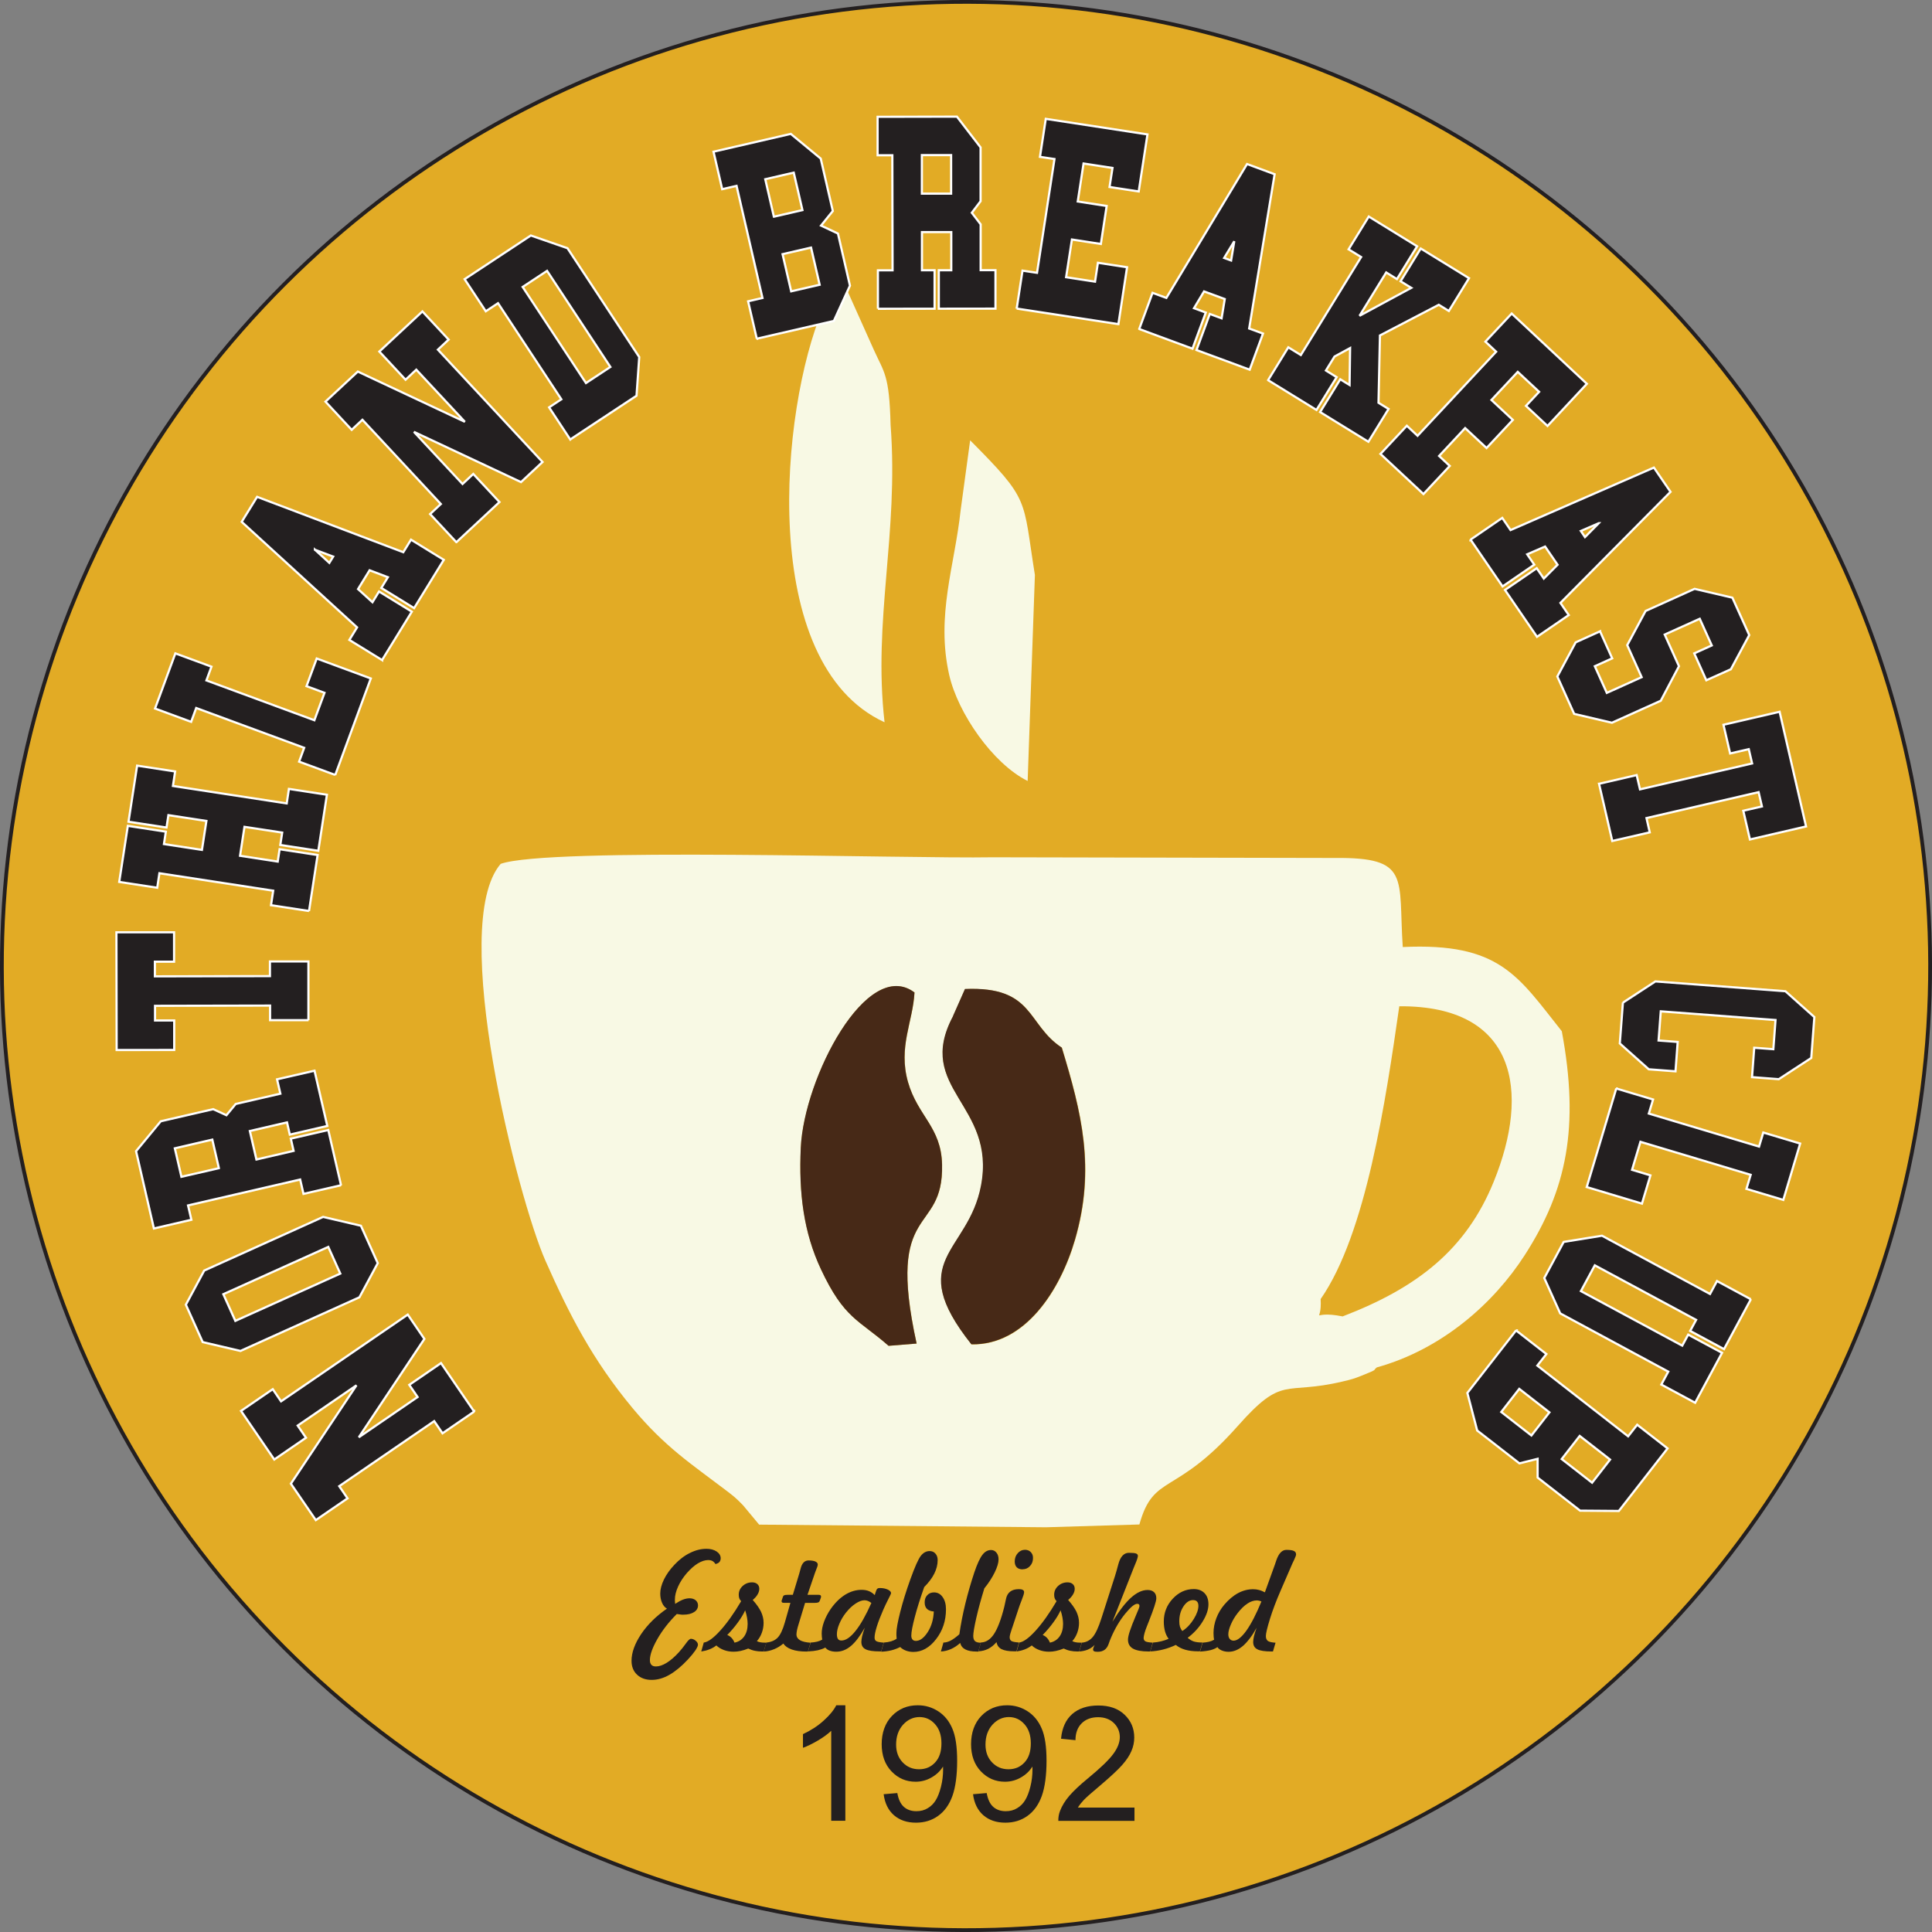 <svg id="Layer_1" data-name="Layer 1" xmlns="http://www.w3.org/2000/svg" width="255.72" height="255.72" viewBox="0 0 255.72 255.72">
  <rect x="0" y="0" width="255.72" height="255.72" fill="#808080" stroke="none"/>
  <defs>
    <style>
      .cls-1 {
        stroke: #231f20;
        stroke-width: .5px;
      }

      .cls-1, .cls-2 {
        fill: none;
        stroke-miterlimit: 2.61;
      }

      .cls-3 {
        fill: #472917;
      }

      .cls-3, .cls-4 {
        fill-rule: evenodd;
      }

      .cls-3, .cls-4, .cls-5, .cls-6 {
        stroke-width: 0px;
      }

      .cls-4 {
        fill: #f8f9e4;
      }

      .cls-5 {
        fill: #231f20;
      }

      .cls-2 {
        stroke: #fff;
        stroke-width: .29px;
      }

      .cls-6 {
        fill: #e2ab25;
      }
    </style>
  </defs>
  <circle class="cls-6" cx="127.86" cy="127.86" r="127.61" transform="translate(-52.96 127.86) rotate(-45)" />
  <circle class="cls-1" cx="127.86" cy="127.86" r="127.61" transform="translate(-52.96 127.86) rotate(-45)" />
  <path class="cls-4" d="m182.2,181c8.68-2.4,15.53-8.52,19.62-14.88,5.57-8.65,7.26-16.97,4.9-29.63-5.82-7.32-8.21-11.74-21.05-11.14-.62-9.2,1.09-11.89-9.01-11.79l-45.29-.09c-11.38.21-58.78-1.37-65.1.87-6.99,8.14,2.32,44.4,5.92,52.52,3.15,7.11,6.2,13.09,11.53,19.51,4.3,5.17,7.8,7.41,12.32,10.85,1.02.78,1.36,1.03,2.31,2.02l2.13,2.56,37.96.35,12.37-.37c1.9-6.81,4.68-3.63,13-13.01,6.08-6.87,6.1-4.06,13.88-5.91,1.24-.29,1.48-.36,2.52-.77,2.39-.95,1.42-.66,2.01-1.08m-7.41-9.08c6.01-8.64,8.6-26.24,10.4-38.74,15.5-.11,17.38,11.25,12.49,23.24-3.64,8.94-10.06,14-19.99,17.81-4.54-.91-2.69,1.31-2.91-2.31Zm-48.64-37.44l1.58-3.57c9.19-.39,8.13,4.68,12.81,7.76,2.6,8.54,4.5,15.96,1.75,25.41-1.96,6.73-6.63,14-13.71,13.86-8.94-11.25-.43-12.06,1.27-20.99,2.05-10.8-8.85-12.82-3.69-22.46Zm-8.55,43.65c-3.95-3.47-5.87-3.56-8.95-10.13-2.27-4.85-2.95-10.05-2.67-16.1.43-9.26,8.76-25.25,15.05-20.54-.21,3.91-2.18,7.22-.86,11.86,1.29,4.52,4.41,5.93,4.51,10.95.2,9.48-7.5,4.83-3.37,23.66l-3.71.3Z" />
  <path class="cls-4" d="m117.08,95.6c-1.55-13.62,1.89-24.87.8-39.35-.17-6.7-.86-6.92-2.23-9.97l-4.26-9.51c-.5-1.12-1.71,2.34-2.52,4.24-5.53,13.05-8.68,46.83,8.21,54.59" />
  <path class="cls-3" d="m126.15,134.48c-5.15,9.64,5.75,11.66,3.69,22.46-1.7,8.93-10.21,9.75-1.27,20.99,7.08.14,11.75-7.12,13.71-13.86,2.75-9.45.85-16.87-1.75-25.41-4.68-3.08-3.62-8.14-12.81-7.76l-1.58,3.57Z" />
  <path class="cls-3" d="m117.61,178.13l3.71-.3c-4.13-18.82,3.57-14.17,3.37-23.66-.1-5.01-3.22-6.43-4.51-10.95-1.32-4.64.65-7.95.86-11.86-6.28-4.71-14.62,11.29-15.05,20.54-.28,6.05.39,11.25,2.67,16.1,3.08,6.57,4.99,6.66,8.95,10.13" />
  <path class="cls-4" d="m127.15,67.53c-.78,7.34-3.3,13.93-1.51,21.82,1.15,5.03,5.74,11.71,10.38,14.02l.96-27.26c-1.65-10.26-.58-9.79-8.57-17.83l-1.26,9.25Z" />
  <path class="cls-5" d="m201.09,183.83l-2.38,3.06,3.99,3.11,2.38-3.06-3.99-3.11Zm8,6.23l-2.38,3.06,4.02,3.13,2.38-3.06-4.02-3.13Zm-8.43-13.97l4.02,3.13-1.2,1.53,12.02,9.36,1.2-1.53,4.02,3.13-6.45,8.28-5.13-.04-5.62-4.38v-2.48s-2.41.6-2.41.6l-5.59-4.35-1.3-4.97,6.45-8.28Zm31.09-4.13l-3.56,6.61-4.48-2.41.79-1.46-13.41-7.22-1.84,3.41,13.41,7.22.79-1.46,4.48,2.41-3.56,6.61-4.48-2.41.92-1.71-14.3-7.71-2.11-4.68,2.57-4.78,5.07-.82,14.3,7.71.92-1.71,4.48,2.41Zm-17.83-27.89l4.88,1.46-.56,1.86,14.59,4.37.56-1.86,4.88,1.46-2.23,7.46-4.88-1.46.56-1.86-14.59-4.37-1.11,3.71,2.43.73-1.12,3.74-7.31-2.19,3.91-13.05Zm.89-11.36l4.3-2.81,17.21,1.3,3.83,3.42-.41,5.41-4.3,2.81-3.54-.27.29-3.89,2.53.19.29-3.86-15.19-1.15-.29,3.86,2.53.19-.29,3.89-3.54-.27-3.83-3.42.41-5.41Zm-3.14-28.97l4.96-1.15.44,1.89,14.84-3.43-.44-1.89-2.47.57-.88-3.8,7.43-1.72,3.5,15.18-7.43,1.72-.88-3.8,2.47-.57-.44-1.89-14.84,3.43.44,1.89-4.96,1.14-1.75-7.57Zm.12-20.16l1.6,3.56-2.3,1.04,1.59,3.53,4.61-2.08-1.91-4.24,2.43-4.52,6.49-2.93,5,1.17,2.23,4.95-2.43,4.52-3.25,1.46-1.6-3.56,2.32-1.05-1.59-3.53-4.64,2.09,1.89,4.19-2.41,4.57-6.46,2.91-5-1.17-2.23-4.95,2.43-4.52,3.23-1.46Zm-.18-14.33l-2.37,1.03.55.81,1.82-1.84Zm-16.97,2.18l4.2-2.88,1.1,1.61,18.97-8.27,2.2,3.21-14.57,14.7,1.1,1.61-4.2,2.88-4.24-6.2,4.2-2.88.94,1.37,1.82-1.83-1.65-2.41-2.37,1.03.94,1.37-4.2,2.88-4.24-6.2Zm-11.91-11.36l3.48-3.72,1.42,1.33,10.4-11.13-1.42-1.33,3.48-3.72,9.95,9.3-5.21,5.58-2.85-2.66,1.74-1.86-2.83-2.64-3.48,3.72,2.83,2.64-3.48,3.72-2.83-2.64-3.45,3.69,1.41,1.32-3.48,3.72-5.69-5.31Zm-14.88-9.76l2.67-4.34,1.66,1.02,7.98-12.97-1.66-1.02,2.67-4.34,6.4,3.94-2.67,4.34-1.42-.88-3.53,5.74,6.85-3.7-1.42-.87,2.67-4.34,6.39,3.93-2.67,4.34-1.33-.82-7.79,4.06-.19,8.91,1.33.82-2.67,4.34-6.39-3.93,2.67-4.34,1.23.76.07-4.89-2.06,1.12-1.14,1.85,1.42.88-2.67,4.34-6.4-3.94Zm-4.48-18.38l-1.34,2.21.92.34.42-2.55Zm-12.58,11.61l1.76-4.78,1.83.67,10.68-17.72,3.65,1.35-3.37,20.42,1.83.67-1.76,4.78-7.04-2.6,1.76-4.78,1.56.58.42-2.55-2.74-1.01-1.33,2.22,1.56.58-1.76,4.78-7.04-2.6Zm-16.22-2.69l.77-5.03,1.92.29,2.31-15.06-1.92-.29.77-5.03,13.46,2.06-1.16,7.55-3.86-.59.39-2.52-3.83-.59-.77,5.03,3.83.59-.77,5.03-3.83-.59-.76,4.99,3.83.59.38-2.5,3.86.59-1.15,7.53-13.46-2.06Zm-12.55-15.22h3.87s0-5.1,0-5.1h-3.87s0,5.1,0,5.1Zm-5.82,15.24v-5.09s1.94,0,1.94,0l-.03-15.23h-1.95s0-5.09,0-5.09l10.5-.02,3.13,4.07v7.12s-1.16,1.53-1.16,1.53l1.17,1.53v6.07s1.96,0,1.96,0v5.09s-7.5.01-7.5.01v-5.09s1.65,0,1.65,0v-5.05s-3.88,0-3.88,0v5.05s1.67,0,1.67,0v5.09s-7.5.01-7.5.01Zm-11.48-2.31l3.77-.87-1.14-4.92-3.77.87,1.14,4.92Zm-2.28-9.88l3.77-.87-1.15-4.96-3.77.87,1.14,4.96Zm-2.27,16.16l-1.15-4.96,1.9-.44-3.43-14.84-1.9.44-1.15-4.96,10.23-2.36,3.96,3.27,1.6,6.94-1.56,1.93,2.24,1.05,1.59,6.9-2.13,4.67-10.23,2.36Zm-22.61,5.86l3.23-2.13-8.38-12.72-3.23,2.13,8.38,12.72Zm-2.08,7.47l-2.8-4.25,1.62-1.07-8.38-12.72-1.62,1.07-2.8-4.25,8.76-5.78,4.85,1.68,9.5,14.41-.36,5.12-8.76,5.78Zm-15.08,13.59l-3.47-3.72,1.42-1.33-10.38-11.15-1.42,1.33-3.47-3.73,4.28-3.98,14.17,6.65-6.43-6.9-1.42,1.33-3.47-3.73,5.7-5.31,3.47,3.73-1.42,1.33,13.85,14.87-2.85,2.66-14.17-6.65,6.43,6.9,1.42-1.33,3.47,3.72-5.7,5.31Zm-18.72.99l1.91,1.75.51-.83-2.42-.91Zm8.9,14.62l-4.34-2.67,1.02-1.66-15.27-13.97,2.04-3.31,19.35,7.33,1.02-1.66,4.34,2.67-3.93,6.39-4.34-2.67.87-1.42-2.42-.92-1.53,2.49,1.91,1.74.87-1.42,4.34,2.67-3.93,6.39Zm-6.21,15.2l-4.78-1.76.67-1.83-14.29-5.27-.67,1.83-4.78-1.76,2.69-7.3,4.78,1.76-.67,1.82,14.29,5.27,1.34-3.63-2.38-.88,1.35-3.66,7.16,2.64-4.71,12.78Zm-3.47,18.01l-5.03-.77.29-1.92-15.06-2.31-.29,1.92-5.03-.77,1.14-7.42,5.03.77-.25,1.64,5.03.77.59-3.83-5.03-.77-.25,1.64-5.03-.77,1.14-7.42,5.03.77-.29,1.92,15.06,2.31.29-1.92,5.03.77-1.14,7.42-5.03-.77.25-1.64-4.99-.76-.59,3.83,4.99.77.25-1.64,5.03.77-1.14,7.42Zm-.06,14.45h-5.09s0-1.93,0-1.93l-15.23.03v1.94s2.54,0,2.54,0v3.9s-7.62.01-7.62.01l-.03-15.58h7.63s0,3.89,0,3.89h-2.54s0,1.94,0,1.94l15.23-.03v-1.94s5.09,0,5.09,0v7.77Zm-11.87,19.58l-.87-3.77-4.96,1.15.87,3.77,4.96-1.14Zm16.16,2.27l-4.96,1.14-.44-1.9-14.84,3.43.44,1.9-4.96,1.15-2.36-10.23,3.27-3.96,6.94-1.6,1.75.8,1.23-1.49,5.91-1.36-.44-1.9,4.96-1.14,1.69,7.31-4.96,1.15-.37-1.62-4.92,1.14.87,3.77,4.92-1.14-.37-1.62,4.96-1.14,1.69,7.32Zm-.09,11.69l-1.59-3.53-13.89,6.26,1.59,3.53,13.89-6.26Zm4.96-1.38l-2.43,4.52-15.74,7.1-5-1.17-2.23-4.95,2.43-4.52,15.74-7.1,5,1.17,2.23,4.95Zm12.77,19.64l-4.2,2.88-1.1-1.61-12.57,8.61,1.1,1.61-4.2,2.88-3.3-4.82,8.68-13.02-7.78,5.33,1.1,1.61-4.2,2.88-4.4-6.43,4.2-2.88,1.1,1.61,16.77-11.48,2.2,3.22-8.68,13.02,7.78-5.33-1.1-1.61,4.2-2.88,4.4,6.43Z" />
  <path class="cls-2" d="m201.09,183.83l-2.38,3.06,3.99,3.11,2.38-3.06-3.99-3.11Zm8,6.23l-2.38,3.06,4.02,3.13,2.38-3.06-4.02-3.13Zm-8.43-13.97l4.02,3.13-1.2,1.53,12.02,9.36,1.2-1.53,4.02,3.13-6.45,8.28-5.13-.04-5.62-4.38v-2.48s-2.41.6-2.41.6l-5.59-4.35-1.3-4.97,6.45-8.28Zm31.09-4.13l-3.56,6.61-4.48-2.41.79-1.46-13.41-7.22-1.84,3.41,13.41,7.22.79-1.46,4.48,2.41-3.56,6.61-4.48-2.41.92-1.71-14.3-7.71-2.11-4.68,2.57-4.78,5.07-.82,14.3,7.71.92-1.71,4.48,2.41Zm-17.83-27.89l4.88,1.46-.56,1.86,14.59,4.37.56-1.86,4.88,1.46-2.23,7.46-4.88-1.46.56-1.86-14.59-4.37-1.11,3.71,2.43.73-1.12,3.74-7.31-2.19,3.91-13.05Zm.89-11.36l4.3-2.81,17.21,1.3,3.83,3.42-.41,5.41-4.3,2.81-3.54-.27.29-3.89,2.53.19.29-3.86-15.19-1.15-.29,3.86,2.53.19-.29,3.89-3.54-.27-3.83-3.42.41-5.41Zm-3.14-28.97l4.96-1.15.44,1.89,14.84-3.43-.44-1.89-2.47.57-.88-3.8,7.43-1.72,3.5,15.18-7.43,1.72-.88-3.8,2.47-.57-.44-1.89-14.84,3.43.43,1.89-4.96,1.14-1.75-7.57Zm.12-20.16l1.6,3.56-2.3,1.04,1.59,3.53,4.61-2.08-1.91-4.24,2.43-4.52,6.49-2.93,5,1.17,2.23,4.95-2.43,4.52-3.25,1.46-1.6-3.56,2.32-1.05-1.59-3.53-4.64,2.09,1.89,4.19-2.41,4.57-6.46,2.91-5-1.17-2.23-4.95,2.43-4.52,3.23-1.46Zm-.18-14.33l-2.37,1.03.55.81,1.82-1.84Zm-16.97,2.18l4.2-2.88,1.1,1.61,18.97-8.27,2.2,3.21-14.57,14.7,1.1,1.61-4.2,2.88-4.24-6.2,4.2-2.88.94,1.37,1.82-1.83-1.65-2.41-2.37,1.03.94,1.37-4.2,2.88-4.24-6.2Zm-11.91-11.36l3.48-3.72,1.42,1.33,10.4-11.13-1.42-1.33,3.48-3.72,9.95,9.3-5.21,5.58-2.85-2.66,1.74-1.86-2.83-2.64-3.48,3.72,2.83,2.64-3.48,3.72-2.83-2.64-3.45,3.69,1.41,1.32-3.48,3.72-5.69-5.31Zm-14.88-9.76l2.67-4.34,1.66,1.02,7.98-12.97-1.66-1.02,2.67-4.34,6.4,3.94-2.67,4.34-1.42-.88-3.53,5.74,6.85-3.7-1.42-.87,2.67-4.34,6.39,3.93-2.67,4.34-1.33-.82-7.79,4.06-.19,8.91,1.33.82-2.67,4.34-6.39-3.93,2.67-4.34,1.23.76.07-4.89-2.06,1.12-1.14,1.85,1.42.88-2.67,4.34-6.4-3.94Zm-4.48-18.38l-1.34,2.21.92.34.42-2.55Zm-12.58,11.61l1.76-4.78,1.83.67,10.68-17.72,3.65,1.35-3.37,20.42,1.83.67-1.76,4.78-7.04-2.6,1.76-4.78,1.56.58.42-2.55-2.74-1.01-1.33,2.22,1.56.58-1.76,4.78-7.04-2.6Zm-16.22-2.69l.77-5.03,1.92.29,2.31-15.06-1.92-.29.77-5.03,13.46,2.06-1.16,7.55-3.86-.59.39-2.52-3.83-.59-.77,5.03,3.83.59-.77,5.03-3.83-.59-.77,4.99,3.83.59.38-2.5,3.86.59-1.15,7.53-13.46-2.06Zm-12.55-15.22h3.87s0-5.1,0-5.1h-3.87s0,5.1,0,5.1Zm-5.82,15.24v-5.09s1.94,0,1.94,0l-.03-15.23h-1.95s0-5.09,0-5.09l10.5-.02,3.13,4.07v7.12s-1.16,1.53-1.16,1.53l1.17,1.53v6.07s1.96,0,1.96,0v5.09s-7.5.01-7.5.01v-5.09s1.65,0,1.65,0v-5.05s-3.88,0-3.88,0v5.05s1.67,0,1.67,0v5.09s-7.5.01-7.5.01Zm-11.48-2.31l3.77-.87-1.14-4.92-3.77.87,1.14,4.92Zm-2.28-9.88l3.77-.87-1.15-4.96-3.77.87,1.14,4.96Zm-2.27,16.16l-1.15-4.96,1.9-.44-3.43-14.84-1.9.44-1.15-4.96,10.23-2.36,3.96,3.27,1.6,6.94-1.56,1.93,2.24,1.05,1.59,6.9-2.13,4.67-10.23,2.36Zm-22.61,5.86l3.23-2.13-8.38-12.72-3.23,2.13,8.38,12.72Zm-2.08,7.47l-2.8-4.25,1.62-1.07-8.38-12.72-1.62,1.07-2.8-4.25,8.76-5.78,4.85,1.68,9.5,14.41-.36,5.12-8.76,5.78Zm-15.08,13.59l-3.47-3.72,1.42-1.33-10.38-11.15-1.42,1.33-3.47-3.73,4.28-3.98,14.17,6.65-6.43-6.9-1.42,1.33-3.47-3.73,5.7-5.31,3.47,3.73-1.42,1.33,13.85,14.87-2.85,2.66-14.17-6.65,6.43,6.9,1.42-1.33,3.47,3.72-5.7,5.31Zm-18.72.99l1.91,1.75.51-.83-2.42-.91Zm8.9,14.62l-4.34-2.67,1.02-1.66-15.27-13.97,2.04-3.31,19.35,7.33,1.02-1.66,4.34,2.67-3.93,6.39-4.34-2.67.87-1.42-2.42-.92-1.53,2.49,1.91,1.74.87-1.42,4.34,2.67-3.93,6.39Zm-6.21,15.2l-4.78-1.76.67-1.83-14.29-5.27-.67,1.83-4.78-1.76,2.69-7.3,4.78,1.76-.67,1.82,14.29,5.27,1.34-3.63-2.38-.88,1.35-3.66,7.16,2.64-4.71,12.78Zm-3.47,18.01l-5.03-.77.29-1.92-15.06-2.31-.29,1.92-5.03-.77,1.14-7.42,5.03.77-.25,1.64,5.03.77.59-3.83-5.03-.77-.25,1.64-5.03-.77,1.14-7.42,5.03.77-.29,1.92,15.06,2.31.29-1.92,5.03.77-1.14,7.42-5.03-.77.25-1.64-4.99-.76-.59,3.83,4.99.77.25-1.64,5.03.77-1.14,7.42Zm-.06,14.45h-5.09s0-1.93,0-1.93l-15.23.03v1.94s2.54,0,2.54,0v3.9s-7.62.01-7.62.01l-.03-15.58h7.63s0,3.89,0,3.89h-2.54s0,1.94,0,1.94l15.23-.03v-1.94s5.09,0,5.09,0v7.77Zm-11.87,19.58l-.87-3.77-4.96,1.15.87,3.77,4.96-1.14Zm16.16,2.27l-4.96,1.14-.44-1.9-14.84,3.43.44,1.9-4.96,1.15-2.36-10.23,3.27-3.96,6.94-1.6,1.75.8,1.23-1.49,5.91-1.36-.44-1.9,4.96-1.14,1.69,7.31-4.96,1.15-.37-1.62-4.92,1.14.87,3.77,4.92-1.14-.37-1.62,4.96-1.14,1.69,7.32Zm-.09,11.69l-1.59-3.53-13.89,6.26,1.59,3.53,13.89-6.26Zm4.96-1.38l-2.43,4.52-15.74,7.1-5-1.17-2.23-4.95,2.43-4.52,15.74-7.1,5,1.17,2.23,4.95Zm12.77,19.64l-4.2,2.88-1.1-1.61-12.57,8.61,1.1,1.61-4.2,2.88-3.3-4.82,8.68-13.02-7.78,5.33,1.1,1.61-4.2,2.88-4.4-6.43,4.2-2.88,1.1,1.61,16.77-11.48,2.2,3.22-8.68,13.02,7.78-5.33-1.1-1.61,4.2-2.88,4.4,6.43Z" />
  <path class="cls-5" d="m88.29,212.93c-.28-.16-.5-.41-.66-.78-.16-.36-.24-.77-.24-1.23,0-.57.17-1.19.49-1.86.33-.67.79-1.32,1.38-1.94.63-.68,1.32-1.21,2.06-1.57.74-.37,1.46-.55,2.19-.55.54,0,.99.12,1.35.36.35.24.53.54.53.89,0,.21-.06.37-.17.5-.11.13-.29.21-.52.27-.12-.19-.26-.33-.41-.41-.15-.08-.34-.12-.56-.12-.42,0-.87.15-1.36.44-.48.29-.96.72-1.45,1.27-.5.58-.89,1.18-1.17,1.8-.28.62-.42,1.19-.42,1.71,0,.11,0,.29.03.53,0,.02,0,.04,0,.05.38-.25.72-.44,1.03-.56.31-.12.61-.18.88-.18.33,0,.6.09.81.26.2.18.31.4.31.68,0,.37-.18.67-.53.89-.36.23-.83.34-1.44.34-.1,0-.22,0-.34-.02-.12-.01-.29-.04-.5-.07-1.05,1.05-1.91,2.15-2.57,3.31-.66,1.16-.99,2.09-.99,2.8,0,.27.07.48.2.62.13.14.33.21.6.21.43,0,.9-.16,1.42-.48.52-.32,1.06-.79,1.61-1.39.31-.34.61-.72.92-1.15.3-.43.53-.64.67-.64.22,0,.43.08.63.25.21.17.31.35.31.54,0,.16-.12.41-.35.76-.24.35-.56.74-.98,1.19-.84.9-1.65,1.57-2.45,2.03-.79.45-1.57.67-2.34.67-.81,0-1.45-.23-1.94-.69-.49-.46-.73-1.07-.73-1.84,0-1.09.43-2.27,1.27-3.53.85-1.26,1.99-2.39,3.43-3.38" />
  <path class="cls-5" d="m92.82,218.58l.33-1.17c.56-.07,1.28-.59,2.17-1.57.89-.98,1.82-2.28,2.78-3.91-.12-.12-.2-.24-.25-.38-.05-.14-.07-.29-.07-.47,0-.45.17-.84.52-1.16.35-.32.76-.48,1.25-.48.29,0,.52.08.69.23.17.15.26.36.26.62,0,.24-.07.49-.22.74-.14.25-.36.5-.65.74.5.56.87,1.09,1.1,1.56.22.48.34.97.34,1.47,0,.45-.08.9-.24,1.33-.16.43-.38.79-.65,1.09.13.07.28.12.45.15.17.04.38.05.62.05h.18l-.34,1.17h-.25c-.32,0-.63-.03-.92-.09-.3-.06-.59-.16-.88-.3-.35.14-.69.25-1.02.32-.33.07-.63.1-.92.1-.45,0-.88-.07-1.28-.22-.4-.15-.74-.35-1-.61-.28.21-.58.39-.92.52-.33.13-.69.22-1.08.28m3.44-2.18c.22.08.41.21.57.38.16.17.29.38.39.63.54-.11.97-.38,1.28-.82.31-.44.46-1,.46-1.66,0-.26-.03-.54-.08-.83-.05-.29-.13-.62-.25-.97-.22.5-.54,1.03-.95,1.59-.41.57-.88,1.12-1.42,1.68Z" />
  <path class="cls-5" d="m101.09,218.58l.33-1.17c.65-.06,1.15-.28,1.51-.65.36-.37.68-1.05.96-2.04l.73-2.57h-.84c-.13,0-.21-.01-.26-.05-.04-.03-.07-.09-.07-.17,0-.01,0-.03,0-.04,0-.02.01-.05.03-.1l.14-.41c.03-.11.09-.19.18-.23.08-.04.25-.06.5-.06h.64l.85-2.81c.05-.15.1-.36.17-.62.18-.75.53-1.12,1.07-1.12.38,0,.68.05.89.14.21.1.32.23.32.4,0,.12-.06.34-.2.66-.07.17-.12.31-.16.42l-1,2.93h1.45c.11,0,.19.01.25.05.06.03.09.08.09.15,0,.03,0,.06,0,.08,0,.02,0,.04-.01.07l-.15.42c-.04.11-.1.19-.19.23-.09.04-.25.07-.49.07h-1.27l-.85,2.8c-.1.31-.17.58-.22.81-.04.23-.07.41-.07.56,0,.33.16.58.47.77.31.18.78.29,1.39.33l-.34,1.17h-.21c-.77,0-1.41-.09-1.93-.27-.52-.18-.89-.45-1.12-.79-.37.32-.78.57-1.23.75-.45.19-.91.29-1.37.31" />
  <path class="cls-5" d="m114.46,215.45c-.62,1.1-1.23,1.9-1.83,2.41-.61.51-1.25.76-1.95.76-.33,0-.61-.05-.86-.14-.25-.09-.44-.23-.58-.41-.29.16-.62.27-.99.36-.37.08-.8.13-1.3.15l.35-1.17c.32-.02.6-.06.85-.12.25-.06.48-.15.68-.27-.02-.12-.04-.25-.05-.38-.01-.13-.02-.27-.02-.42,0-.48.1-1,.31-1.57.21-.57.5-1.13.87-1.67.58-.83,1.22-1.46,1.92-1.9.7-.43,1.43-.65,2.18-.65.38,0,.7.06.97.17.27.11.53.28.77.53l.12-.39c.07-.24.15-.39.22-.45.07-.07.18-.1.33-.1.4,0,.75.07,1.04.2.3.14.45.3.45.48,0,.06-.12.33-.37.81-.25.49-.47.95-.66,1.39-.38.87-.67,1.62-.86,2.24-.19.62-.29,1.1-.29,1.43,0,.23.07.39.22.48.14.09.47.16.99.2l-.34,1.16h-.16c-.9,0-1.54-.09-1.91-.29-.37-.19-.55-.51-.55-.97,0-.2.04-.45.1-.74.07-.29.19-.67.35-1.13m.88-3.28c-.16-.12-.31-.21-.46-.27-.15-.06-.31-.09-.46-.09-.34,0-.73.15-1.18.44-.44.29-.86.69-1.27,1.2-.37.47-.66.96-.88,1.49-.22.52-.32.98-.32,1.37,0,.28.05.49.15.63.1.14.25.2.45.2.57,0,1.19-.42,1.86-1.26.68-.84,1.38-2.08,2.11-3.72Z" />
  <path class="cls-5" d="m116.96,217.41c.36-.02.68-.08.97-.16.29-.09.54-.2.75-.35-.02-.19-.03-.34-.03-.45,0-.11,0-.22,0-.32,0-.52.17-1.45.51-2.79.34-1.34.79-2.79,1.35-4.34.58-1.62,1.04-2.64,1.37-3.07.33-.42.72-.63,1.17-.63.31,0,.57.11.76.33.2.22.3.51.3.87,0,.59-.15,1.19-.45,1.79-.3.6-.75,1.19-1.33,1.77-.53,1.5-.95,2.83-1.25,3.98-.3,1.15-.46,1.96-.46,2.45,0,.22.05.4.16.52.1.12.25.18.45.18.54,0,1.06-.39,1.56-1.16.5-.77.76-1.68.81-2.73-.41-.04-.71-.15-.91-.35-.2-.2-.3-.48-.3-.85,0-.4.11-.72.34-.96.23-.25.53-.37.9-.37.47,0,.85.21,1.14.62.29.41.44.95.44,1.61,0,1.52-.44,2.84-1.31,3.96-.87,1.13-1.88,1.69-3.01,1.69-.35,0-.67-.06-.97-.17-.3-.11-.56-.27-.77-.48-.38.19-.77.34-1.18.44-.41.1-.85.16-1.34.18l.34-1.17Z" />
  <path class="cls-5" d="m124.54,218.58l.33-1.17c.3,0,.62-.09.96-.26.34-.18.72-.46,1.15-.84.19-1.31.45-2.66.79-4.05.34-1.39.74-2.77,1.19-4.13.38-1.12.74-1.9,1.07-2.33.33-.43.71-.64,1.15-.64.29,0,.53.12.71.35.19.23.28.53.28.89,0,.45-.17,1.02-.51,1.72-.34.69-.79,1.4-1.37,2.11-.44,1.43-.8,2.73-1.07,3.93-.27,1.2-.4,1.99-.4,2.38,0,.31.08.54.23.68.16.14.42.21.78.21l-.34,1.17h-.2c-.65,0-1.15-.09-1.51-.28-.36-.18-.59-.47-.69-.86-.38.35-.79.62-1.22.81-.43.19-.88.3-1.34.32" />
  <path class="cls-5" d="m135.35,207.72c-.33,0-.59-.09-.77-.27-.18-.18-.27-.44-.27-.77,0-.43.13-.8.4-1.1.27-.3.59-.45.96-.45.31,0,.56.1.76.3.2.2.3.46.3.78,0,.43-.13.79-.4,1.07-.26.29-.59.43-.98.43m-5.85,10.86l.33-1.17c.68-.02,1.26-.4,1.74-1.13.48-.73.94-1.93,1.36-3.61.06-.27.14-.6.22-1.01.17-.87.74-1.31,1.71-1.31.22,0,.4.03.51.1.12.06.18.16.18.29,0,.17-.1.51-.3,1.01-.2.5-.34.89-.43,1.17l-.83,2.51-.04.1c-.21.61-.31,1-.31,1.18,0,.24.08.41.24.51.16.09.49.16.99.19l-.33,1.17h-.3c-.74,0-1.3-.1-1.68-.29-.37-.19-.59-.51-.66-.93-.34.39-.71.69-1.1.89-.4.2-.84.31-1.32.33Z" />
  <path class="cls-5" d="m134.57,218.58l.33-1.17c.55-.07,1.28-.59,2.17-1.57.89-.98,1.82-2.28,2.78-3.91-.12-.12-.2-.24-.25-.38-.05-.14-.07-.29-.07-.47,0-.45.17-.84.52-1.16.35-.32.76-.48,1.25-.48.29,0,.52.08.69.23.17.15.26.36.26.62,0,.24-.07.49-.22.74-.14.25-.36.5-.65.74.5.56.87,1.09,1.1,1.56.22.48.34.97.34,1.47,0,.45-.08.9-.24,1.33-.16.43-.38.79-.65,1.09.13.07.28.12.45.15.17.04.38.05.62.05h.18l-.34,1.17h-.25c-.32,0-.63-.03-.92-.09-.3-.06-.59-.16-.88-.3-.35.14-.69.25-1.02.32-.33.07-.63.1-.92.1-.45,0-.88-.07-1.28-.22-.4-.15-.74-.35-1-.61-.28.21-.58.39-.92.52-.33.13-.69.22-1.08.28m3.44-2.18c.22.08.41.21.57.38.16.17.29.38.39.63.54-.11.97-.38,1.28-.82.31-.44.46-1,.46-1.66,0-.26-.03-.54-.08-.83-.05-.29-.13-.62-.25-.97-.22.5-.54,1.03-.95,1.59-.41.57-.88,1.12-1.42,1.68Z" />
  <path class="cls-5" d="m144.87,217.74c-.25.26-.55.46-.88.6-.34.14-.72.22-1.14.25l.34-1.17c.58-.04,1.06-.29,1.45-.75.39-.47.76-1.28,1.13-2.43l1.81-5.64c.13-.4.27-.91.43-1.51.27-1.04.74-1.56,1.41-1.56.46,0,.78.03.94.09.17.06.25.17.25.32,0,.16-.11.52-.34,1.06-.09.22-.16.39-.21.51l-2.82,7.15c.9-1.46,1.72-2.53,2.47-3.2.75-.67,1.48-1.01,2.19-1.01.36,0,.65.1.85.29.2.19.3.46.3.81,0,.39-.34,1.42-1.01,3.11l-.21.53c-.14.35-.26.67-.34.97-.08.3-.12.51-.12.64,0,.21.08.36.24.45.16.09.48.14.96.17l-.33,1.17h-.2c-.95,0-1.64-.13-2.08-.38-.44-.25-.66-.65-.66-1.19,0-.25.08-.63.25-1.14.17-.51.42-1.17.76-1.96l.07-.17c.3-.66.44-1.05.44-1.18,0-.1-.02-.17-.07-.22-.05-.04-.12-.07-.23-.07-.34,0-.87.43-1.58,1.3-.71.87-1.34,1.92-1.87,3.15-.11.25-.23.55-.35.91-.24.66-.71.99-1.42.99-.23,0-.39-.02-.48-.07-.09-.04-.14-.12-.14-.23,0-.06.01-.13.05-.23.03-.09.08-.22.15-.36" />
  <path class="cls-5" d="m155.63,217.72c-.56.27-1.12.47-1.68.61-.56.14-1.13.23-1.7.25l.35-1.17c.4-.03.76-.08,1.1-.17.34-.08.66-.19.98-.33-.22-.29-.38-.62-.48-.99-.1-.37-.16-.8-.16-1.3,0-1.15.39-2.16,1.18-3.01.79-.85,1.72-1.28,2.79-1.28.6,0,1.07.18,1.42.54.35.36.52.85.52,1.48,0,.68-.25,1.43-.75,2.25-.5.82-1.16,1.55-2,2.18.24.22.51.38.79.48.29.09.64.14,1.05.14h.12l-.34,1.17h-.24c-.64,0-1.21-.07-1.7-.21-.49-.14-.92-.36-1.27-.65m.89-1.83c.6-.39,1.1-.92,1.51-1.59.41-.66.61-1.25.61-1.74,0-.25-.06-.44-.18-.57-.12-.13-.3-.19-.53-.19-.48,0-.9.28-1.27.84-.37.56-.55,1.21-.55,1.96,0,.28.03.53.09.73.07.2.17.39.31.56Z" />
  <path class="cls-5" d="m166.96,211.97c-.1-.05-.2-.08-.3-.1-.1-.02-.2-.04-.29-.04-.42,0-.84.14-1.26.42-.43.28-.85.69-1.28,1.24-.37.47-.67.97-.9,1.5-.23.53-.35.97-.35,1.32,0,.26.06.47.19.62.13.15.3.23.5.23.5,0,1.07-.45,1.71-1.34.63-.89,1.29-2.17,1.98-3.84m-8.12,6.61l.34-1.17c.32-.02.6-.06.85-.12.25-.06.47-.15.67-.27-.03-.13-.05-.27-.06-.41-.01-.14-.02-.3-.02-.47,0-.66.13-1.33.38-1.98.25-.66.61-1.26,1.07-1.8.57-.66,1.17-1.17,1.81-1.51.64-.34,1.3-.51,1.98-.51.27,0,.53.03.78.1.25.06.51.17.78.31l1.35-3.74c.04-.11.09-.27.16-.48.32-.94.77-1.4,1.34-1.4.46,0,.79.05.98.14.2.09.3.25.3.47,0,.1-.08.33-.25.69-.11.22-.19.4-.25.53l-1.56,3.6c-.57,1.31-1.04,2.55-1.4,3.71-.36,1.17-.54,1.92-.54,2.26,0,.31.09.52.26.65.18.13.52.21,1.02.24l-.34,1.16h-.16c-.9,0-1.54-.09-1.91-.29-.37-.19-.55-.51-.55-.97,0-.2.04-.45.1-.74.07-.29.19-.67.35-1.13-.59,1.07-1.2,1.86-1.8,2.39-.61.52-1.24.78-1.91.78-.33,0-.63-.06-.89-.17-.27-.11-.46-.26-.58-.45-.23.17-.53.3-.91.4-.37.09-.84.16-1.4.19Z" />
  <path class="cls-5" d="m111.89,241h-1.87v-11.91c-.45.43-1.04.86-1.77,1.29-.73.43-1.39.75-1.97.96v-1.81c1.05-.49,1.96-1.08,2.74-1.79.78-.7,1.34-1.38,1.67-2.03h1.2v15.29Z" />
  <path class="cls-5" d="m124.61,230.76c0-1.07-.28-1.92-.85-2.55-.56-.63-1.25-.94-2.06-.94s-1.56.34-2.17,1.01c-.61.68-.92,1.56-.92,2.63,0,.97.29,1.75.87,2.36.58.61,1.3.91,2.17.91s1.57-.3,2.13-.91c.56-.6.83-1.44.83-2.51m-7.63,6.72l1.79-.15c.15.84.44,1.45.87,1.83.43.38.98.57,1.65.57.57,0,1.08-.13,1.51-.4.44-.26.79-.61,1.06-1.06.27-.44.5-1.03.69-1.78.19-.75.28-1.51.28-2.29,0-.08,0-.21-.01-.38-.37.6-.88,1.08-1.53,1.45-.64.37-1.35.56-2.1.56-1.26,0-2.32-.46-3.19-1.37-.87-.91-1.3-2.12-1.3-3.61s.45-2.79,1.36-3.73c.91-.94,2.04-1.41,3.42-1.41.99,0,1.89.27,2.71.8.82.53,1.44,1.29,1.86,2.28.43.99.64,2.41.64,4.28s-.21,3.49-.63,4.65c-.42,1.16-1.05,2.03-1.89,2.63-.83.6-1.81.9-2.93.9-1.19,0-2.16-.33-2.92-.99-.75-.66-1.21-1.59-1.36-2.79Z" />
  <path class="cls-5" d="m136.44,230.76c0-1.07-.28-1.92-.85-2.55-.56-.63-1.25-.94-2.06-.94s-1.56.34-2.17,1.01c-.61.68-.92,1.56-.92,2.63,0,.97.29,1.75.87,2.36.58.61,1.3.91,2.17.91s1.57-.3,2.13-.91c.56-.6.83-1.44.83-2.51m-7.63,6.72l1.79-.15c.15.84.44,1.45.87,1.83.43.38.98.57,1.65.57.57,0,1.08-.13,1.51-.4.44-.26.79-.61,1.06-1.06.27-.44.5-1.03.69-1.78.19-.75.28-1.51.28-2.29,0-.08,0-.21-.01-.38-.37.6-.88,1.08-1.53,1.45-.64.37-1.35.56-2.1.56-1.26,0-2.32-.46-3.19-1.37-.87-.91-1.3-2.12-1.3-3.61s.45-2.79,1.36-3.73c.91-.94,2.04-1.41,3.42-1.41.99,0,1.89.27,2.71.8.82.53,1.44,1.29,1.86,2.28.43.99.64,2.41.64,4.28s-.21,3.49-.63,4.65c-.42,1.16-1.05,2.03-1.89,2.63-.83.6-1.81.9-2.93.9-1.19,0-2.16-.33-2.92-.99-.75-.66-1.21-1.59-1.36-2.79Z" />
  <path class="cls-5" d="m150.16,239.22v1.79h-10.08c-.01-.45.06-.88.22-1.3.26-.68.67-1.36,1.24-2.02.57-.66,1.39-1.43,2.45-2.3,1.65-1.36,2.77-2.43,3.35-3.22.59-.79.88-1.54.88-2.25s-.27-1.36-.8-1.87c-.53-.51-1.23-.76-2.08-.76-.9,0-1.63.27-2.17.81-.54.54-.82,1.28-.82,2.23l-1.91-.19c.13-1.43.63-2.52,1.48-3.27.86-.75,2.01-1.13,3.46-1.13s2.62.4,3.47,1.22c.85.81,1.28,1.82,1.28,3.02,0,.61-.12,1.21-.38,1.8-.25.59-.66,1.21-1.24,1.86-.58.65-1.54,1.54-2.88,2.68-1.12.94-1.85,1.58-2.17,1.92-.32.34-.58.67-.79,1.01h7.47Z" />
</svg>